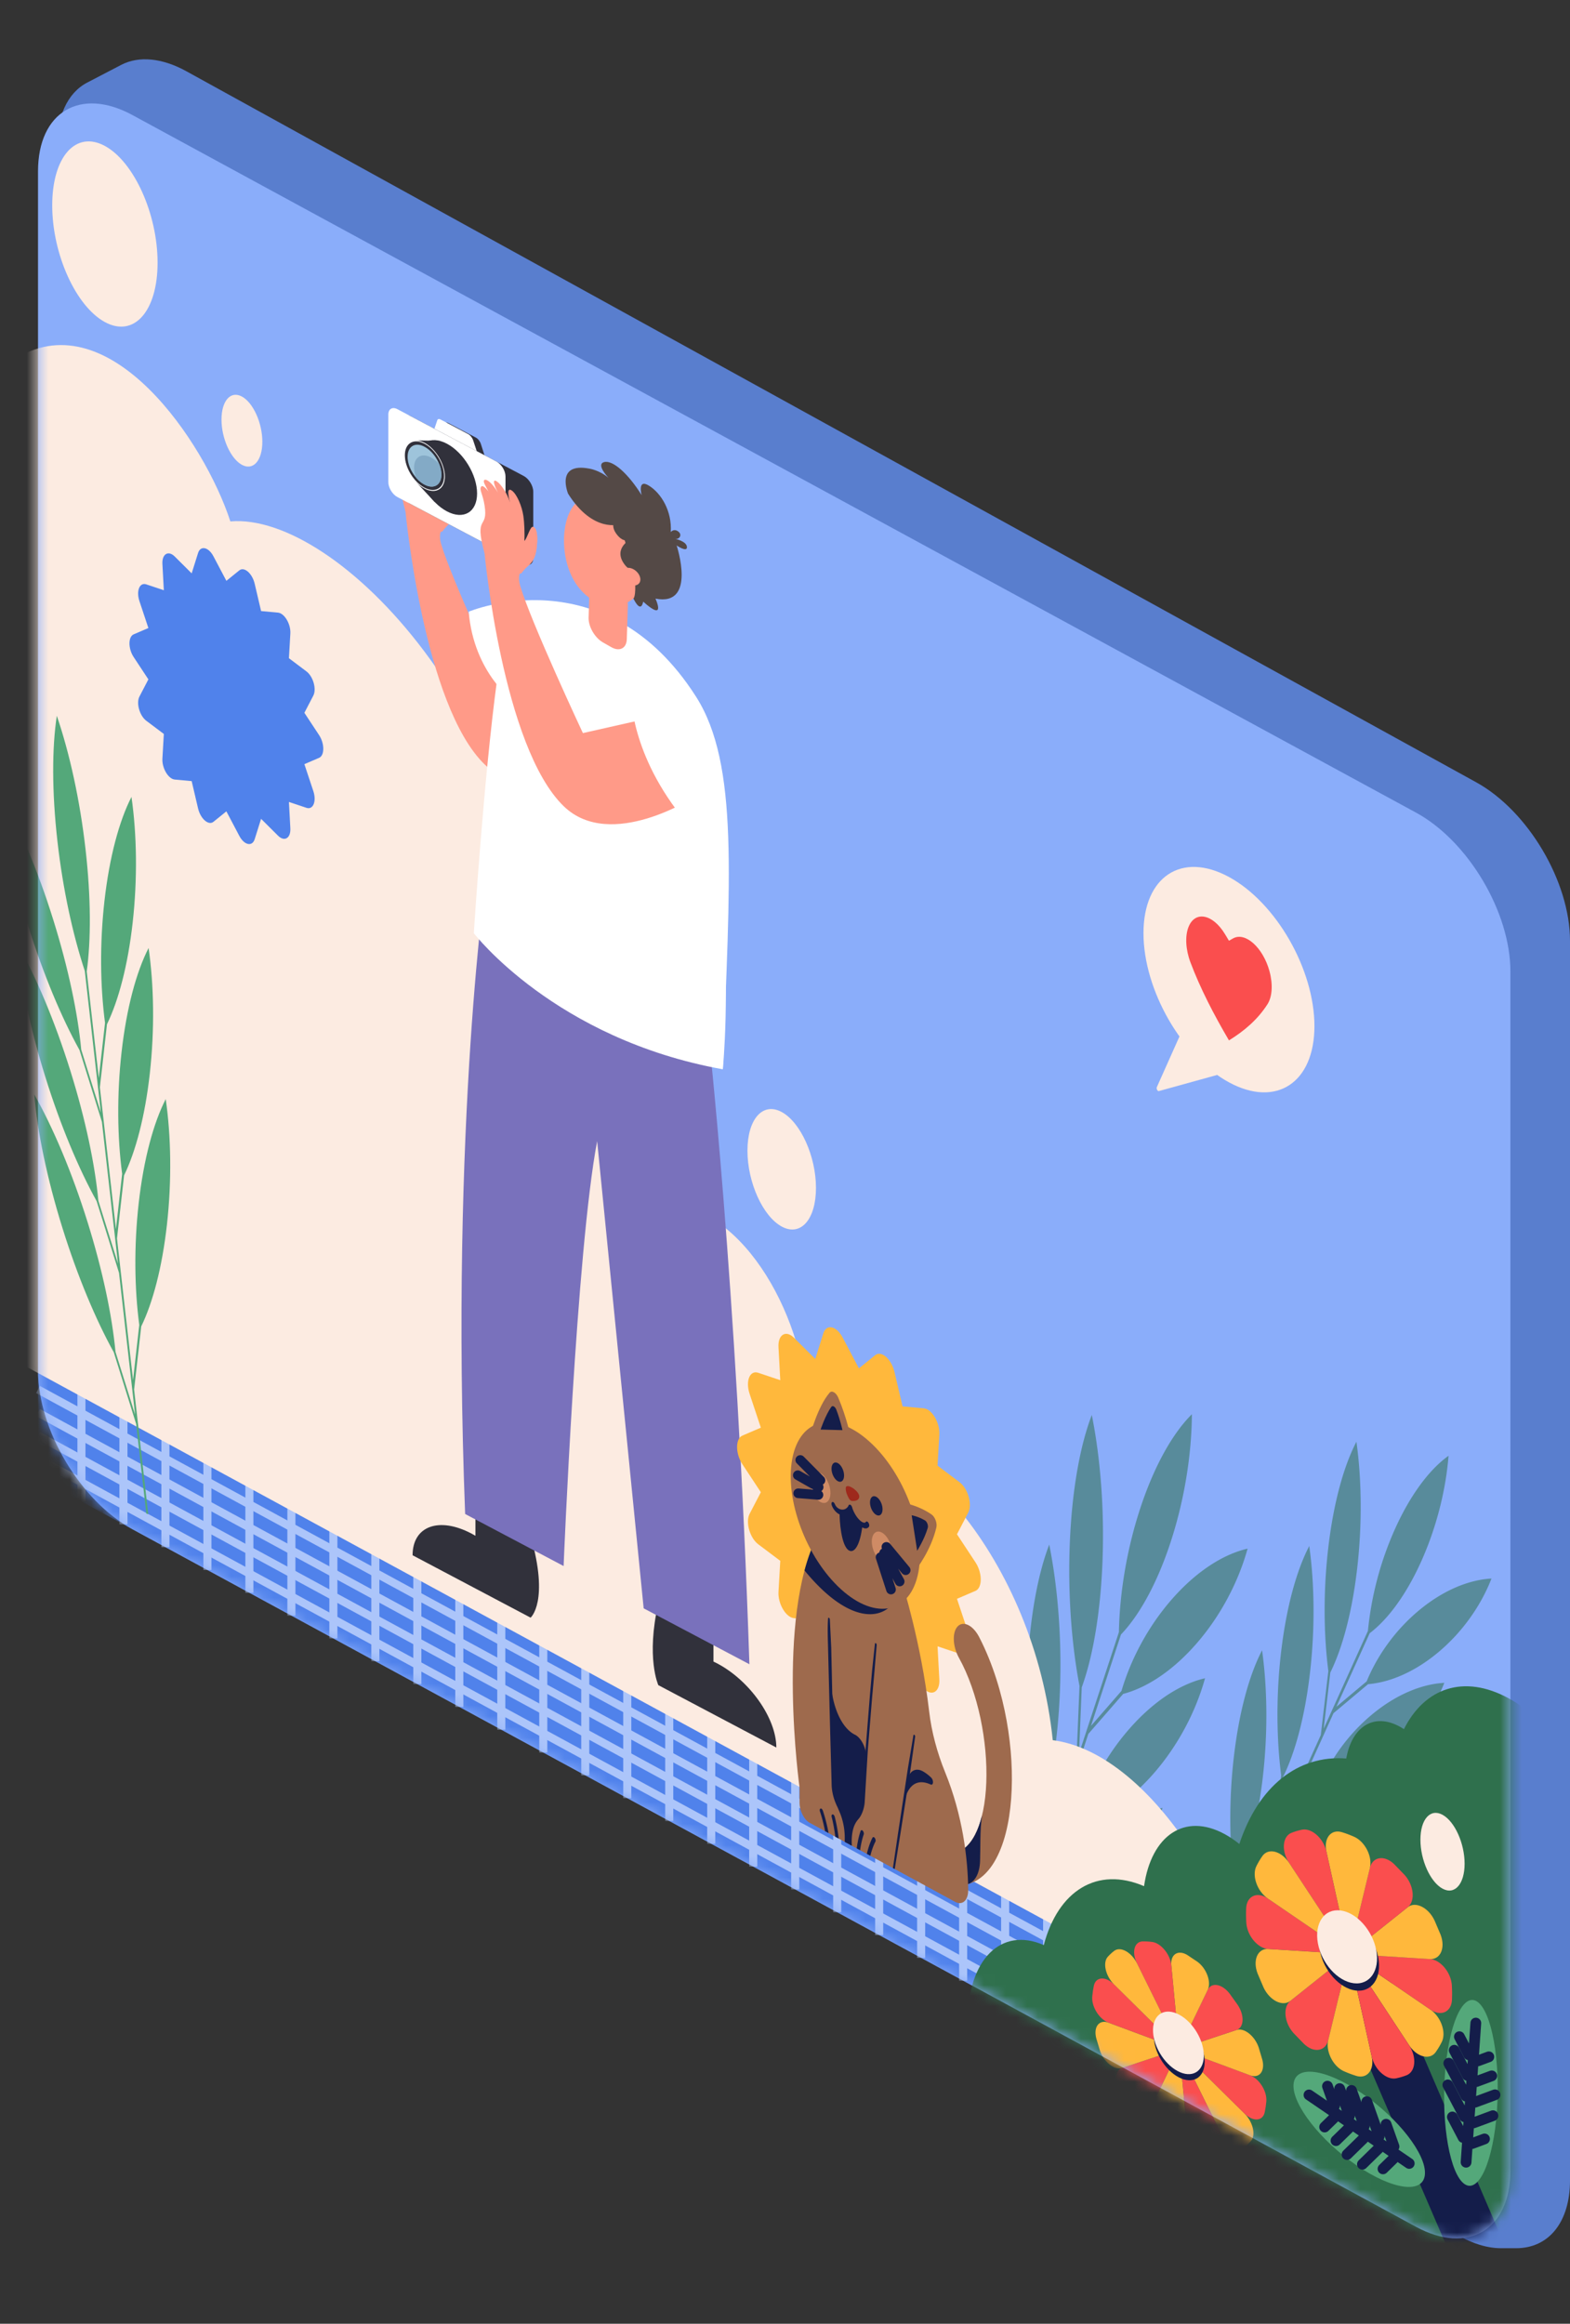 <svg xmlns="http://www.w3.org/2000/svg" width="146" height="216" fill="none" xmlns:v="https://vecta.io/nano"><rect width="100%" height="100%" fill="#333333" stroke="none"/><style><![CDATA[.B{fill:#ffb83c}.C{fill:#fa4e4e}.D{fill:#fff}.E{fill:#141d4a}.F{fill:#ff9a88}.G{stroke-miterlimit:10}.H{fill:#fcebe1}.I{fill:#31313b}.J{fill:#9e6a4d}.K{stroke:#141d4a}.L{fill:#54a87a}.M{stroke-linecap:round}.N{stroke-linejoin:round}]]></style><path d="M137.274 72.714L17.338 6.626c-2.249-1.239-4.418-1.453-6.061-.598L8.115 7.673c-1.858.967-2.873 3.211-2.782 6.153l3.443 111.276c.166 5.35 3.886 11.585 8.51 14.259l118.236 68.382c1.401.81 2.793 1.233 4.058 1.233h1.419c3.056-.001 5.002-2.455 5.002-6.308V87.453c0-5.496-3.897-12.078-8.726-14.739z" fill="#597ece"/><g clip-path="url(#B)"><path d="M131.672 75.53L12.322 10.698c-4.853-2.636-8.787-.296-8.787 5.227v111.453c0 5.523 3.934 12.137 8.787 14.773l119.35 64.832c4.853 2.636 8.787.296 8.787-5.227V90.303c0-5.523-3.934-12.137-8.787-14.773z" fill="#8aadfa"/><mask id="A" maskUnits="userSpaceOnUse" x="3" y="9" width="138" height="200" mask-type="alpha"><path d="M131.672 75.53L12.322 10.698c-4.853-2.636-8.787-.296-8.787 5.227v111.454c0 5.522 3.934 12.137 8.787 14.773l119.35 64.832c4.853 2.636 8.787.296 8.787-5.227V90.303c0-5.523-3.934-12.137-8.787-14.773z" fill="#8aadfa"/></mask><g mask="url(#A)"><g opacity=".55"><path d="M119.62 168.938l3.213-2.696c2.073-.173 4.384-1.165 6.554-2.985 2.254-1.892 3.954-4.34 4.924-6.832-2.134.112-4.544 1.112-6.798 3.004-2.169 1.82-3.823 4.156-4.809 6.55l-2.813 2.361 4.116-9.095 3.213-2.696c2.073-.173 4.385-1.165 6.554-2.985 2.254-1.892 3.954-4.341 4.924-6.833-2.134.113-4.543 1.113-6.798 3.004-2.169 1.82-3.823 4.157-4.809 6.551l-2.813 2.361 3.094-6.835c1.678-1.27 3.373-3.54 4.767-6.619 1.448-3.2 2.315-6.706 2.567-9.875-1.742 1.237-3.516 3.566-4.964 6.767a30.46 30.46 0 0 0-2.535 9.513l-4.111 9.082.614-5.212c1.109-2.235 2.012-5.546 2.485-9.564.492-4.177.435-8.374-.056-11.891-1.169 2.234-2.123 5.649-2.615 9.826-.474 4.018-.438 8.054.003 11.487l-.702 5.952-4.116 9.095.614-5.212c1.109-2.235 2.011-5.546 2.485-9.564.492-4.176.435-8.374-.056-11.891-1.169 2.234-2.123 5.65-2.616 9.826-.473 4.018-.437 8.055.004 11.487l-.702 5.952-4.116 9.096.614-5.213c1.109-2.234 2.011-5.545 2.485-9.564.492-4.176.435-8.373-.056-11.89-1.169 2.233-2.124 5.649-2.616 9.825-.473 4.019-.437 8.055.004 11.488l-.702 5.952-2.602 5.748.165.214 3.619-7.996 3.213-2.696c2.073-.173 4.385-1.165 6.554-2.985 2.254-1.892 3.954-4.341 4.924-6.833-2.134.113-4.544 1.113-6.798 3.004-2.169 1.821-3.823 4.157-4.809 6.551l-2.813 2.361 4.116-9.095zm-22.37 4.281l3.242-3.719c2.214-.584 4.621-2.161 6.81-4.672 2.274-2.609 3.91-5.762 4.758-8.83-2.285.525-4.796 2.129-7.07 4.739-2.189 2.51-3.784 5.525-4.657 8.482l-2.838 3.257 3.713-11.304 3.242-3.719c2.214-.584 4.621-2.161 6.81-4.672 2.274-2.61 3.91-5.763 4.758-8.831-2.285.526-4.796 2.13-7.07 4.739-2.189 2.511-3.784 5.525-4.656 8.482l-2.839 3.257 2.79-8.496c1.705-1.782 3.349-4.726 4.606-8.553 1.307-3.978 1.965-8.201 1.989-11.922-1.776 1.757-3.5 4.784-4.807 8.762-1.257 3.827-1.912 7.881-1.981 11.496l-3.709 11.289.254-6.156c1.017-2.795 1.728-6.801 1.923-11.546.203-4.933-.185-9.788-.987-13.775-1.082 2.806-1.841 6.942-2.044 11.874-.195 4.746.158 9.419.899 13.316l-.289 7.03-3.714 11.304.254-6.155c1.017-2.796 1.728-6.801 1.924-11.547.203-4.932-.186-9.788-.988-13.774-1.082 2.805-1.841 6.942-2.044 11.874-.195 4.746.158 9.418.9 13.316l-.29 7.03-3.714 11.304.254-6.156c1.017-2.795 1.728-6.8 1.924-11.546.203-4.932-.186-9.788-.988-13.774-1.082 2.805-1.841 6.941-2.044 11.874-.195 4.745.158 9.418.9 13.316l-.29 7.03-2.347 7.144.194.217 3.265-9.937 3.242-3.72c2.214-.583 4.621-2.16 6.81-4.671 2.274-2.61 3.91-5.763 4.758-8.831-2.285.526-4.796 2.13-7.07 4.739a23.06 23.06 0 0 0-4.656 8.482l-2.839 3.257 3.714-11.304z" fill="#2f704d"/></g><path d="M140.459 199.607L3.535 125.228v12.15l136.924 74.378v-12.149z" fill="#5082eb"/><path d="M7.574 127.422v12.15m3.905-10.029v12.15m3.904-10.029v12.15m3.904-10.029v12.15m3.904-10.029v12.149m3.907-10.028v12.149m3.904-10.028v12.149m3.904-10.028v12.149m3.903-10.028v12.149m3.904-10.029v12.15m3.904-10.029v12.15m3.905-10.029v12.15m3.904-10.029v12.15m3.906-10.029v12.15m3.904-10.029v12.15m3.905-10.029v12.149m3.904-10.028v12.149m3.904-10.028v12.149m3.905-10.028v12.149m3.904-10.028v12.149m3.904-10.028v12.149m3.906-10.028v12.149m3.905-10.029v12.15m3.904-10.029v12.15m3.902-10.029v12.15m3.907-10.029v12.149m3.902-10.028v12.149m3.904-10.028v12.149m3.904-10.028v12.149m3.905-10.028v12.149m3.906-10.028v12.149m3.904-10.028v12.149m3.905-10.029v12.15m3.904-10.029v12.15" stroke="#acc5fa" stroke-width=".75" class="G"/><path d="M3.535 127.014l136.924 74.379M3.535 129.159l136.924 74.378M3.535 131.303l136.924 74.378M3.535 133.447l136.924 74.378M3.535 135.592l136.924 74.378" stroke="#acc5fa" stroke-width=".75" class="G"/><path d="M1.625 33.228c8.626-5.075 17.381 7.815 19.798 15.24 9.93-.868 28.406 18.302 29.182 44.215 7.39.373 12.748 10.748 12.02 19.276 7.137.872 12.827 11.683 12.498 20.621 9.47-.84 21.06 12.55 22.777 29.176 9.397 1.189 18.551 16.76 18.673 27.276L1.625 126.592V33.228z" class="H"/><path d="M37.697 47.441s1.692 18.142 7.389 23.63c4.36 4.2 12.172-.891 12.172-.891l-3.019-7.587-7.384 1.665s-4.807-10.248-5.831-13.684c-.24-.803-.011-1.209-.011-1.209l-3.316-1.925z" class="F"/><path d="M42.546 47.093c.114-.857.101-1.858-.307-1.996-.283-.095-.531.98-.823 1.31.025-.779.006-1.608-.102-2.357-.121-.839-.582-1.987-1.064-2.333-.626-.451-.173 1.109-.173 1.109-.53-1.789-2.24-3.044-1.118-.913-.852-1.445-1.603-1.458-1.21-.731l.322.617c-.014-.016-.521-.705-.689-.431-.175.286.167.665.334 1.767.344 2.264-1.005.745-.02 4.366l2.35 1.758.833.197.233-.045s.016.018.02-.006c.185-.241.413-.51.628-.692.483-.41.688-.894.784-1.618z" class="F"/><path d="M38.568 43.722c-.055-.77-.088-1.338-.681-2.289-.618-.99.147-1.109.999.335l-.318 1.953z" class="D"/><path d="M38.567 43.844c.069.031.114-.005.109-.075l-.002-.029c-.054-.765-.097-1.369-.712-2.355-.141-.226-.211-.416-.186-.508.016-.061.074-.061.119-.05.177.041.523.325.912.985.042.071.111.108.154.085s.045-.1.003-.171c-.454-.77-.878-1.106-1.124-1.164-.142-.033-.242.019-.275.143-.027.1-.03.335.246.777.556.891.594 1.425.646 2.165l.002.029c.005.066.052.14.108.169z" fill="#111"/><path d="M41.355 47.164s.146-1.021-.041-3.114c-.085-.952-.798-2.145-1.064-2.333-.358-.254-.417.188-.155 1.179.265 1.002.268 1.847.268 1.847l.992 2.421z" class="D"/><path d="M41.355 47.286c.053.028.099.009.108-.047.006-.042.146-1.059-.04-3.145-.087-.975-.818-2.25-1.155-2.488-.18-.128-.284-.102-.339-.058-.158.127-.137.575.064 1.334.256.967.262 1.797.262 1.805 0 .067.049.147.109.179s.109.003.109-.065c0-.035-.006-.877-.273-1.89-.193-.73-.18-1.056-.103-1.118.011-.009.041-.033.138.036.195.138.892 1.266.973 2.177.182 2.049.042 3.074.041 3.084-.009.062.032.146.092.187z" fill="#111"/><path d="M39.451 44.025s.18-.837-.492-2.112c-1.122-2.13.654-.805 1.118.913l-.627 1.199z" class="D"/><path d="M39.451 44.147c.05.026.095.011.106-.04.008-.036.183-.904-.514-2.227-.327-.621-.363-.872-.332-.922.019-.031.089.008.119.025.318.193.909.955 1.145 1.829.02.074.082.14.139.148s.086-.046.066-.12c-.27-1-.949-1.857-1.335-2.091-.209-.127-.295-.057-.327-.004-.098.161.022.565.357 1.201.628 1.192.471 1.99.469 1.998-.012.059.025.144.084.189a.15.15 0 0 0 .023.015zm1.902 3.093c.034.018.064.005.068-.032l.092-.89c.004-.04-.023-.092-.06-.116s-.071-.012-.075.028l-.093.89c-.004.04.023.092.06.116zm5.455 19.784c.038.02.074.017.094-.011.558-.795.074-2.607.053-2.684s-.082-.14-.139-.148-.086.047-.066.121c.005.017.471 1.766-.037 2.49-.03.042-.012.126.04.188.017.02.036.035.054.045z" fill="#111"/><path d="M45.084 42.413l-.364-1.139c-.083-.258-.265-.492-.466-.598L41.67 39.31c-.131-.069-.248-.032-.288.093l-.267.826 3.969 2.183z" class="I"/><path d="M44.365 42.034l-.364-1.101c-.082-.249-.265-.478-.466-.584l-2.584-1.365c-.131-.069-.248-.036-.288.083l-.266.788 3.969 2.18z" class="D"/><path d="M38.14 46.827l10.557 5.578c.494.261.894.024.894-.529v-6.164c0-.553-.4-1.212-.894-1.473L38.14 38.661c-.493-.261-.894-.024-.894.529v6.165c0 .553.4 1.212.894 1.473z" class="I"/><path d="M36.953 46.2l9.215 4.869c.464.245.84.023.84-.497v-6.286c0-.519-.376-1.139-.84-1.384l-9.215-4.869c-.464-.245-.84-.023-.84.497v6.286c0 .519.376 1.139.84 1.384z" class="D"/><path d="M44.213 140.056v2.699l-.358-.201c-3.031-1.602-5.487-.701-5.487 2.012l5.846 3.089 5.129 2.71s1.761-1.488 0-7.598c-.456-1.584-5.129-2.711-5.129-2.711zm22.135 11.693v2.699l.359.178c3.031 1.601 5.487 5.099 5.487 7.811l-5.846-3.089-5.129-2.71s-1.16-2.541 0-7.599c.286-1.249 5.129 2.71 5.129 2.71z" class="I"/><path d="M45.294 80.877s-3.448 23.242-2.039 59.853l9.157 4.837s1.193-29.393 3.119-39.495l4.326 43.428 9.833 5.195c-1.175-35.583-3.939-59.823-3.939-59.823L45.294 80.877z" fill="#7971bc"/><path d="M56.783 61.065c-5.372-3.321-9.645-4.596-10.56 2.129-1.238 9.107-2.162 23.549-2.162 23.549s7.538 9.838 23.155 12.65c0 0 2.999-30.026-10.433-38.328z" class="D"/><path d="M43.586 56.859s12.658-5.368 21.132 7.884c4.036 6.311 3.137 17.068 2.497 34.65l-8.667-32.38-8.753-4.558-1.959 2.805s-3.781-2.667-4.249-8.401z" class="D"/><path d="M56.856 60.161l-.784-.445c-.761-.432-1.363-1.472-1.336-2.31l.098-3.117c.026-.839.671-1.172 1.432-.74l.784.445c.761.432 1.363 1.472 1.336 2.31l-.098 3.117c-.026.839-.671 1.172-1.432.74z" class="F"/><path d="M59.685 54.734c-1.331 2.093-3.879 2.133-5.691.091s-1.939-5.721-.873-7.488c1.29-2.138 3.878-2.133 5.691-.091s2.204 5.395.873 7.488z" class="F"/><path d="M57.585 47.753s-1.044.777-.289 1.84 1.403.496 1.403.496-1.7.828-.677 2.3 2.061-.172 2.061-.172l-.175-2.277-2.323-2.187z" fill="#544946"/><path d="M57.643 48.726s-2.466.876-4.812-2.829c0 0-1.227-2.945 1.975-2.337 0 0 .925.137 1.777.852 0 0-1.206-1.253-.397-1.46s2.25 1.092 3.482 3.074c0 0-.427-1.575.691-.876s2.139 2.337 2.018 4.306c0 0 .27-.361.687-.058s.116.765-.275.69c0 0 1.054.21 1.09.753s-.956-.138-.956-.138 1.898 5.699-1.97 4.941c0 0 1.045 2.241-1.144.278 0 0-.164 1.205-.907-.289 0 0 .257-.142.146-1.772-.052-.763-1.403-5.135-1.403-5.135z" fill="#544946"/><path d="M58.972 54.423c-.452.007-.947-.354-1.106-.808s.16-.82.53-.835c.448-.017.947.354 1.106.808s-.078.827-.53.835z" class="F"/><path d="M41.559 47.531c1.55.819 2.807.076 2.807-1.661s-1.257-3.808-2.807-4.627-2.807-.076-2.807 1.661 1.257 3.808 2.807 4.627z" class="I"/><path d="M40.897 40.983l-2.174-.049.03 3.937 1.666 1.788 1.141-1.069v-2.026l-.663-2.581z" class="I"/><path d="M39.473 45.37c1.028.543 1.862.05 1.862-1.101s-.834-2.526-1.862-3.069-1.862-.05-1.862 1.101.834 2.526 1.862 3.069z" class="I"/><path d="M39.473 45.412c-1.047-.553-1.899-1.957-1.899-3.13s.852-1.676 1.899-1.123 1.899 1.957 1.899 3.13-.852 1.676-1.899 1.123zm0-4.17c-1.006-.532-1.825-.047-1.825 1.08s.819 2.477 1.825 3.008 1.825.047 1.825-1.08-.819-2.477-1.825-3.008z" class="D"/><path d="M37.904 42.457c0 .66.324 1.405.804 1.958a2.69 2.69 0 0 0 .766.629c.867.458 1.57.042 1.57-.929a2.64 2.64 0 0 0-.2-.964c-.267-.679-.78-1.312-1.369-1.624-.867-.458-1.569-.042-1.569.929z" fill="#9ec4db"/><path d="M38.508 43.451a2.64 2.64 0 0 0 .2.964 2.69 2.69 0 0 0 .766.629c.867.458 1.569.042 1.569-.928 0-.312-.072-.643-.2-.964-.226-.263-.487-.482-.766-.629-.867-.458-1.569-.041-1.569.929z" fill="#83aac6"/><path d="M45.049 51.325s1.692 18.142 7.389 23.63c4.36 4.2 12.172-.891 12.172-.891l-3.019-7.587-7.385 1.666S49.4 57.893 48.375 54.458c-.239-.803-.011-1.209-.011-1.209l-3.316-1.925z" class="F"/><path d="M49.897 50.977c.114-.857.102-1.858-.307-1.996-.283-.096-.531.98-.823 1.31.024-.779.006-1.608-.102-2.357-.121-.839-.582-1.987-1.064-2.333-.626-.451-.173 1.109-.173 1.109-.53-1.789-2.24-3.044-1.118-.914-.852-1.445-1.603-1.458-1.21-.731l.322.617c-.014-.016-.521-.705-.689-.431-.175.286.167.665.334 1.767.344 2.264-1.005.745-.019 4.366l2.35 1.758.833.197.233-.045s.016.018.02-.006c.185-.241.413-.51.628-.692.483-.41.688-.894.784-1.618z" class="F"/><path d="M48.344 53.33s.285-.327.769-.736.688-.894.784-1.618c.114-.857.102-1.858-.307-1.996-.305-.103-.465 1.068-.789 1.283l-.457 3.067z" class="F"/><path d="M63.78 76.385s4.425-3.078 1.319-8.027-6.411-3.774-6.411-3.774-.119 5.554 5.092 11.801z" class="D"/><path d="M10.879 115.116l.66-5.864c1.076-2.21 1.944-5.478 2.389-9.436.463-4.114.388-8.244-.109-11.699-1.135 2.21-2.053 5.581-2.516 9.696-.445 3.959-.392 7.93.056 11.302l-.578 5.135-1.494-13.176.66-5.864c1.076-2.21 1.944-5.478 2.389-9.437.463-4.114.388-8.243-.109-11.699-1.134 2.21-2.053 5.581-2.516 9.695-.445 3.959-.392 7.93.056 11.302l-.578 5.135-1.123-9.903c.402-2.924.399-6.868-.107-11.329-.526-4.636-1.5-9.008-2.675-12.438-.451 2.954-.467 7.036.059 11.672.506 4.461 1.428 8.674 2.543 12.042l1.492 13.159-1.822-5.837c-.313-3.333-1.187-7.544-2.592-12.044C3.503 80.851 1.731 76.692 0 73.643c.28 3.392 1.168 7.759 2.628 12.436 1.405 4.5 3.099 8.517 4.767 11.531l2.081 6.666 1.494 13.176-1.822-5.837c-.313-3.333-1.187-7.544-2.592-12.044-1.46-4.677-3.232-8.836-4.963-11.884.28 3.391 1.168 7.759 2.628 12.436 1.405 4.5 3.099 8.517 4.767 11.53l2.081 6.666 1.494 13.177-1.822-5.837c-.313-3.333-1.187-7.544-2.592-12.044-1.46-4.677-3.233-8.836-4.963-11.885.28 3.392 1.168 7.759 2.628 12.436 1.405 4.501 3.099 8.518 4.767 11.531l2.081 6.666.944 8.328.18.053-1.313-11.584.66-5.864c1.076-2.21 1.944-5.478 2.389-9.437.463-4.114.388-8.243-.109-11.698-1.134 2.21-2.053 5.581-2.516 9.695-.445 3.959-.392 7.93.055 11.302l-.578 5.135-1.494-13.177z" class="L"/><path d="M90.713 147.875l-1.721.739 1.046 3.146c.398 1.196-.02 2.217-.8 1.956l-2.052-.687.166 3.071c.063 1.164-.688 1.62-1.44.872l-1.981-1.969-.748 2.379c-.284.904-1.222.702-1.797-.387l-1.513-2.866-1.513 1.223c-.575.464-1.513-.353-1.797-1.566l-.748-3.191-1.981-.183c-.752-.069-1.503-1.341-1.44-2.438l.166-2.89-2.052-1.542c-.78-.587-1.198-2.062-.8-2.826l1.046-2.01-1.721-2.608c-.653-.989-.653-2.372 0-2.653l1.721-.738-1.046-3.146c-.398-1.196.02-2.218.8-1.957l2.052.687-.166-3.07c-.063-1.165.688-1.62 1.44-.873l1.981 1.97.748-2.379c.284-.904 1.222-.703 1.797.386l1.513 2.867 1.513-1.223c.575-.465 1.513.353 1.797 1.566l.748 3.191 1.981.183c.752.069 1.503 1.341 1.44 2.437l-.166 2.891 2.052 1.542c.78.587 1.198 2.062.8 2.826l-1.046 2.01 1.721 2.608c.653.988.653 2.372 0 2.652z" class="B"/><path d="M29.674 70.443l-1.369.588.832 2.502c.316.952-.016 1.764-.637 1.556l-1.632-.546.132 2.442c.05.927-.548 1.289-1.145.694l-1.576-1.567-.595 1.892c-.226.719-.972.559-1.43-.307l-1.203-2.28-1.203.973c-.457.37-1.203-.281-1.43-1.245l-.595-2.539-1.576-.145c-.598-.055-1.195-1.067-1.145-1.939l.132-2.299-1.632-1.227c-.621-.467-.953-1.64-.637-2.248l.832-1.598-1.369-2.075c-.519-.787-.519-1.887 0-2.11l1.369-.588-.832-2.502c-.316-.952.016-1.764.637-1.556l1.632.546-.132-2.442c-.05-.927.548-1.289 1.146-.694l1.575 1.567.595-1.892c.226-.719.972-.559 1.43.307l1.203 2.28 1.203-.973c.457-.37 1.203.281 1.43 1.245l.595 2.538 1.576.145c.598.055 1.196 1.067 1.145 1.939l-.132 2.299 1.632 1.227c.621.467.953 1.64.637 2.248l-.832 1.598 1.369 2.075c.519.787.519 1.888 0 2.11z" fill="#5082eb"/><path d="M140.286 157.857c-4.171-2.266-7.806-.953-9.731 2.871-.131-.085-.262-.166-.396-.239-2.415-1.312-4.438.008-4.966 2.968-4.525-.344-8.171 2.602-9.943 7.946-.443-.356-.898-.667-1.365-.92-3.721-2.022-6.819.132-7.495 4.841-4.366-1.867-7.994.425-9.324 5.477-3.954-1.735-7.074 1.318-7.074 7.118 0 6.071 3.418 12.849 7.633 15.139l53.852 29.253v-52.256c0-8.902-5.011-18.84-11.192-22.198z" fill="#2f704d"/><path d="M72.694 114.011c1.76.956 3.186-.652 3.186-3.591s-1.426-6.098-3.186-7.054-3.186.653-3.186 3.592 1.426 6.098 3.186 7.053zM9.755 29.938c2.706 1.47 4.899-1.003 4.899-5.524s-2.194-9.377-4.899-10.847-4.899 1.003-4.899 5.524 2.194 9.377 4.899 10.847zm124.39 145.616c1.134.616 2.054-.421 2.054-2.317s-.92-3.932-2.054-4.549-2.055.421-2.055 2.317.92 3.933 2.055 4.549zM22.497 43.206c1.049.57 1.899-.389 1.899-2.141s-.851-3.635-1.899-4.205-1.899.389-1.899 2.141.85 3.635 1.899 4.205z" class="H"/><path d="M125.268 180.954l18.395 42.742" stroke-width="5" class="G K"/><path d="M125.455 181.632l-1.937 8.01c-.25 1.035-1.333 1.217-2.242.357l-1-1.035c-.857-.969-.993-2.41-.28-2.978l5.459-4.354z" class="C"/><path d="M125.455 181.632l2.104 9.52c.275 1.242-.42 2.116-1.437 1.805a10.2 10.2 0 0 1-1.146-.431c-1.008-.449-1.709-1.849-1.458-2.884l1.937-8.01z" class="B"/><path d="M125.454 181.632l-5.457 4.352c-.715.57-1.918-.027-2.488-1.228l-.564-1.321c-.469-1.232.009-2.332.993-2.271l7.516.468z" class="B"/><path d="M125.455 181.631l7.564 5.167c.978.667 1.496 2.122 1.057 3.004a7.14 7.14 0 0 1-.561.942c-.55.78-1.749.473-2.478-.633l-5.582-8.48z" class="B"/><path d="M125.455 181.631l5.58 8.477c.731 1.109.617 2.458-.231 2.791-.306.12-.625.215-.953.285-.907.193-2.017-.79-2.292-2.036l-2.104-9.517z" class="C"/><path d="M125.455 181.632l-7.519-.468c-.981-.061-1.967-1.247-2.038-2.451a13.18 13.18 0 0 1-.011-1.332c.052-1.147 1.027-1.582 2.005-.914l7.563 5.165z" class="C"/><path d="M133.019 186.798l-7.564-5.167 7.52.469c.981.061 1.967 1.247 2.038 2.451a12.89 12.89 0 0 1 .01 1.332c-.051 1.147-1.026 1.582-2.004.915z" class="C"/><path d="M132.972 182.1l-7.517-.469 5.458-4.353c.714-.57 1.917.027 2.488 1.229l.564 1.322c.469 1.232-.009 2.332-.993 2.271z" class="B"/><path d="M130.915 177.277l-5.46 4.355 1.937-8.012c.251-1.035 1.334-1.216 2.242-.357l1.001 1.035c.857.97.992 2.411.28 2.979z" class="C"/><path d="M127.393 173.62l-1.937 8.012-2.105-9.521c-.274-1.243.421-2.116 1.437-1.805.379.115.762.259 1.147.431 1.007.449 1.708 1.848 1.458 2.883z" class="B"/><path d="M123.35 172.114l2.104 9.518-5.58-8.477c-.73-1.109-.617-2.458.231-2.791a6.06 6.06 0 0 1 .953-.285c.907-.193 2.017.789 2.292 2.035z" class="C"/><path d="M125.455 181.632l-7.563-5.166c-.978-.667-1.496-2.122-1.056-3.004.167-.337.355-.651.56-.942.55-.78 1.75-.473 2.478.633l5.581 8.479z" class="B"/><path d="M126.076 185.025c1.5.184 2.439-1.181 2.098-3.05s-1.834-3.532-3.333-3.717-2.44 1.181-2.098 3.049 1.833 3.533 3.333 3.718z" class="E"/><path d="M125.888 184.347c1.5.185 2.439-1.18 2.098-3.049s-1.833-3.533-3.333-3.717-2.439 1.18-2.098 3.049 1.833 3.533 3.333 3.717z" class="H"/><path d="M132.509 202.098c.13-1.855-2.5-5.226-5.875-7.53s-6.214-2.669-6.344-.814 2.5 5.225 5.874 7.529 6.215 2.669 6.345.815z" class="L"/><path d="M121.727 194.73l9.322 6.367m-7.867-3.385l.836-.816m.22 2.082l1.165-1.137m-.137 2.429l1.52-1.483m-.089 2.384l1.474-1.438m.438 1.869l.948-.924m-6.11-6.763l.652 1.833m.479-1.606l.907 2.551m.199-2.383l1.183 3.329m.238-2.284l1.148 3.23m.645-1.13l.738 2.075" class="G K M N"/><path d="M139.206 196.191c.328-4.68-.49-9.215-1.827-10.128s-2.686 2.142-3.014 6.823.49 9.215 1.827 10.128 2.686-2.142 3.014-6.823z" class="L"/><path d="M137.241 188.05l-.905 12.934m-.621-11.667l.882 1.684m-1.361-.424l1.229 2.345m-1.736-1.139l1.603 3.06m-1.691-1.047l1.555 2.967m-1.134.015l1 1.906m2.391-7.498l-1.027.38m1.295 1.392l-1.43.529m1.733 1.23l-1.866.691m1.675 1.251l-1.81.67m1.028 1.49l-1.162.431" class="G K M N"/><path d="M91.065 152.188c.646 1.253 1.168 2.566 1.585 3.87s.731 2.61.961 3.885c.456 2.552.587 5.006.42 7.263-.173 2.246-.649 4.334-1.581 5.887-.465.771-1.052 1.392-1.75 1.766s-1.501.494-2.335.346h-.001c-.498-.088-1.004-.797-1.131-1.582-.123-.762.158-1.316.629-1.27 1.206.121 2.178-.573 2.816-1.818.643-1.242.971-2.972 1.041-4.853s-.115-3.944-.542-5.967-1.109-4.014-2.002-5.618c-.579-1.041-.641-2.339-.137-2.9s1.382-.171 1.962.869l.052.098.012.024z" class="J"/><path d="M87.863 172.353c-.591-.058-.883.833-.45 1.892.219.534.601.901.951.96l.002.001c.551.097 1.088.077 1.59-.055.704-.186 1.143-1.011 1.184-2.149.046-1.284-.023-2.824.178-4.235h-.003c-.162.656-.371 1.255-.636 1.768-.638 1.246-1.611 1.94-2.816 1.818z" class="E"/><path d="M83.894 147.14s1.752 5.462 2.515 11.965c.22 1.877.736 3.801 1.482 5.633 1.629 3.999 2.118 8.017 2.145 10.931.009.983-.546 1.477-1.225 1.108l-13.52-7.344c-.517-.28-.936-1.111-.936-1.856v-1.415s-2.209-15.81 1.627-23.32l7.911 4.298h0z" class="J"/><path d="M83.121 148.926l-2.989-3.83-4.15-2.254c-.477.933-.86 1.995-1.166 3.138 3.939 4.802 7.041 4.729 8.304 2.946zm-3.904 22.629c-.058-.855.063-1.639.381-2.154.078-.134.164-.235.264-.353s.181-.257.255-.41a3.2 3.2 0 0 0 .292-1.093l.298-4.933.397-4.859.219-2.415.204-2.426c.004-.058-.025-.13-.067-.163s-.087-.017-.096.043l-.255 2.391-.215 2.42-.388 4.871-.287 4.933c-.036.385-.128.729-.265 1.015a2.07 2.07 0 0 1-.236.386c-.089.107-.192.232-.272.373-.335.555-.459 1.4-.394 2.297l.163.088zm-.546-1.581a7.11 7.11 0 0 0-.343-1.406l-.276-.678c-.103-.214-.185-.405-.256-.619a4.15 4.15 0 0 1-.223-1.251l-.102-5.15-.114-5.156-.058-2.579-.129-2.613c-.006-.054-.035-.111-.073-.137-.045-.032-.086-.006-.091.057v.001c-.061.821-.028 1.686-.007 2.547l.065 2.58.13 5.161.143 5.169c.008.459.106.961.271 1.433a5.74 5.74 0 0 0 .289.677l.262.623a6.29 6.29 0 0 1 .388 2.557l.164.101a6.37 6.37 0 0 0-.04-1.317zm5.024.716l.484-3.073.484-3.074.44-3.11c.006-.056-.019-.128-.061-.166s-.088-.025-.1.032l-.511 3.05-.468 3.087-.468 3.086-.456 3.097c-.001.008 0 .016 0 .024l.164.089.492-3.042z" class="E"/><path d="M84.07 167.526c.481-2.106 1.638-2.034 2.47-1.654.267.122.306-.392.05-.641a3.88 3.88 0 0 0-.731-.561c-.714-.42-1.341-.047-1.484.882l-.305 1.974zm-6.838-11.694l.221 10.12c.008.623.181 1.301.478 1.909.367.752.8 1.969.697 3.386l.509.276c-.095-1.389.255-2.132.594-2.521.353-.405.573-1.019.602-1.786l.212-3.788c.058-.85-.43-1.887-1.045-2.186-1.148-.56-2.196-2.495-2.268-5.41zm-.715 12.464c-.045-.128-.141-.212-.213-.186s-.095.151-.049.28c.004.011.264.765.469 1.821l.325.177a15.08 15.08 0 0 0-.531-2.092zm1.107.576c-.036-.131-.129-.229-.206-.22s-.111.125-.075.256c.003.011.21.778.334 1.821l.316.172c-.128-1.14-.356-1.982-.37-2.029zm3.781 2.317c.045-.08.023-.23-.049-.335s-.168-.124-.214-.045c-.017.03-.313.562-.531 1.515l.325.176c.205-.834.465-1.305.469-1.311zm-1.086-.664c.036-.092.002-.243-.075-.337s-.17-.097-.206-.004c-.013.032-.242.626-.369 1.627l.316.172c.124-.908.331-1.45.334-1.458z" class="E"/><path d="M85.401 146.155c.725-3.796-1.312-9.238-4.549-12.157s-6.449-2.207-7.174 1.589 1.312 9.238 4.549 12.157 6.45 2.207 7.174-1.589z" class="J"/><path d="M77.226 138.774c0 .743-.418 1.118-.934.838s-.934-1.11-.934-1.853.418-1.117.934-.837.934 1.109.934 1.852zm5.714 5.533c0 .743-.418 1.118-.934.838s-.934-1.11-.934-1.852.418-1.118.934-.838.934 1.11.934 1.852z" fill="#cf8b65"/><path d="M78.494 137.155c0 .465-.261.699-.584.524s-.584-.694-.584-1.158.261-.699.584-.524.584.694.584 1.158zm3.578 3.135c0 .465-.261.699-.584.524s-.584-.694-.584-1.158.261-.699.584-.524.584.694.584 1.158zm-4.077.437c-.271-.155-.501-.435-.639-.78-.057-.143-.041-.29.036-.328s.185.047.243.19c.107.269.304.396.411.446.289.138.674.089.881-.332.046-.094.152-.077.235.038s.114.283.068.377c-.238.483-.694.651-1.161.428l-.074-.039z" class="E"/><path d="M80.163 141.968l-.074-.045c-.467-.313-.923-1.003-1.161-1.759-.046-.147-.016-.281.068-.3s.189.085.235.233c.208.658.592 1.148.882 1.342.108.072.304.171.411.024.057-.077.165-.038.242.088s.093.291.036.369c-.138.187-.368.204-.638.048z" class="E"/><path d="M79.238 139.523c-.103-.006-.217-.098-.299-.246-.134-.24-.312-.629-.29-.969.035-.538 1.306.305 1.257.824-.035.369-.438.402-.668.391z" fill="#9e291c"/><path d="M78.08 140.552s.575.435 1.022-.309c.329.981.844 1.393 1.103 1.522-.219 1.891-.754 2.628-1.249 2.359-.73-.397-.901-2.791-.876-3.572z" class="E"/><path d="M75.336 133.423s.684-2.652 1.808-3.963c.21-.246.602-.025.807.453.78 1.812 1.173 3.722 1.173 3.722l-3.788-.212z" class="J"/><path d="M76.309 132.882s.455-1.358 1.001-2.11c.118-.164.356-.021.468.274.388 1.023.564 1.889.564 1.889l-2.032-.053z" class="E"/><path d="M85.209 145.861s1.373-1.744 1.867-3.886c.092-.401-.129-.986-.454-1.208-1.235-.842-2.434-1.029-2.434-1.029l1.021 6.123z" class="J"/><path d="M85.291 144.147s.679-1.064.985-2.131c.066-.231-.073-.585-.27-.697-.684-.39-1.227-.471-1.227-.471l.512 3.299z" class="E"/><path d="M82.43 143.789l1.792 2.163m-2.007-1.592l1.45 2.644m-1.78-2.257l.972 3.004m-6.559-10.148l-1.878-1.894m1.711 2.518l-1.939-1.102m1.917 1.829l-1.88-.149" stroke-width=".897" class="G K M N"/><path d="M114.285 100.605c4.39 2.384 7.949.045 7.949-5.226s-3.559-11.477-7.949-13.862-7.949-.045-7.949 5.226 3.559 11.477 7.949 13.862z" class="H"/><path d="M110.325 94.905l-2.748 6.151c-.063.14.07.396.188.363l6.043-1.671-3.483-4.843z" class="H"/><path d="M110.518 86.183c.602-1.551 2.259-1.236 3.396.645l.372.616.373-.212c1.136-.646 2.793.839 3.395 3.043.329 1.208.259 2.373-.185 3.068-.914 1.43-2.164 2.489-3.583 3.364-1.419-2.416-2.67-4.834-3.583-7.257-.444-1.177-.514-2.418-.185-3.268zm-.852 104.275l-2.652 5.509c-.342.713-1.32.548-2.021-.354l-.761-1.06c-.643-.971-.594-2.096.102-2.327l5.332-1.768z" class="C"/><path d="M109.667 190.458l.739 7.775c.096 1.014-.62 1.48-1.481.963-.321-.193-.642-.408-.961-.645-.837-.619-1.291-1.871-.949-2.583l2.652-5.51z" class="B"/><path d="M109.666 190.458l-5.33 1.767c-.698.232-1.689-.554-2.051-1.62l-.343-1.154c-.27-1.061.282-1.759 1.143-1.439l6.581 2.446z" class="B"/><path d="M109.666 190.458l6.071 6.007c.784.776 1.071 2.018.579 2.563a4.32 4.32 0 0 1-.605.555c-.578.436-1.601-.13-2.113-1.168l-3.932-7.957z" class="B"/><path d="M109.666 190.458l3.93 7.954c.515 1.041.256 2.028-.532 2.043a5.8 5.8 0 0 1-.875-.05c-.824-.107-1.688-1.158-1.784-2.175l-.739-7.772z" class="C"/><path d="M109.666 190.458l-6.582-2.447c-.859-.319-1.591-1.489-1.512-2.418.03-.347.079-.683.148-1.009.18-.852 1.092-.908 1.876-.132l6.07 6.006z" class="C"/><path d="M115.737 196.465l-6.071-6.007 6.583 2.447c.859.319 1.591 1.49 1.512 2.419-.03.346-.079.683-.148 1.008-.18.852-1.092.909-1.876.133z" class="C"/><path d="M116.247 192.904l-6.581-2.446 5.33-1.768c.698-.232 1.69.554 2.052 1.62l.343 1.156c.269 1.061-.282 1.758-1.144 1.438z" class="B"/><path d="M114.998 188.689l-5.332 1.769 2.652-5.51c.342-.713 1.32-.548 2.021.354l.761 1.06c.643.971.594 2.096-.102 2.327z" class="C"/><path d="M112.317 184.948l-2.652 5.51-.738-7.776c-.097-1.014.62-1.48 1.48-.963l.962.645c.837.619 1.291 1.872.948 2.584z" class="B"/><path d="M108.926 182.685l.739 7.773-3.93-7.955c-.514-1.041-.255-2.028.532-2.043a5.8 5.8 0 0 1 .875.05c.824.107 1.688 1.158 1.784 2.175z" class="C"/><path d="M109.666 190.458l-6.071-6.006c-.784-.777-1.07-2.019-.579-2.563.188-.208.39-.393.605-.556.578-.435 1.601.13 2.114 1.168l3.931 7.957z" class="B"/><path d="M111.831 192.6c-.522 1.086-1.915 1.006-3.111-.177s-1.741-3.022-1.219-4.108 1.915-1.006 3.111.177 1.742 3.023 1.219 4.108z" class="E"/><path d="M109.734 192.618c1.302.557 2.292-.213 2.21-1.719s-1.203-3.178-2.506-3.735-2.292.213-2.21 1.719 1.203 3.178 2.506 3.735z" class="H"/></g></g><defs><clipPath id="B"><path transform="matrix(.879 .477 0 1 0 4.005)" d="M0 0h163.312v134.041H0z" class="D"/></clipPath></defs></svg>